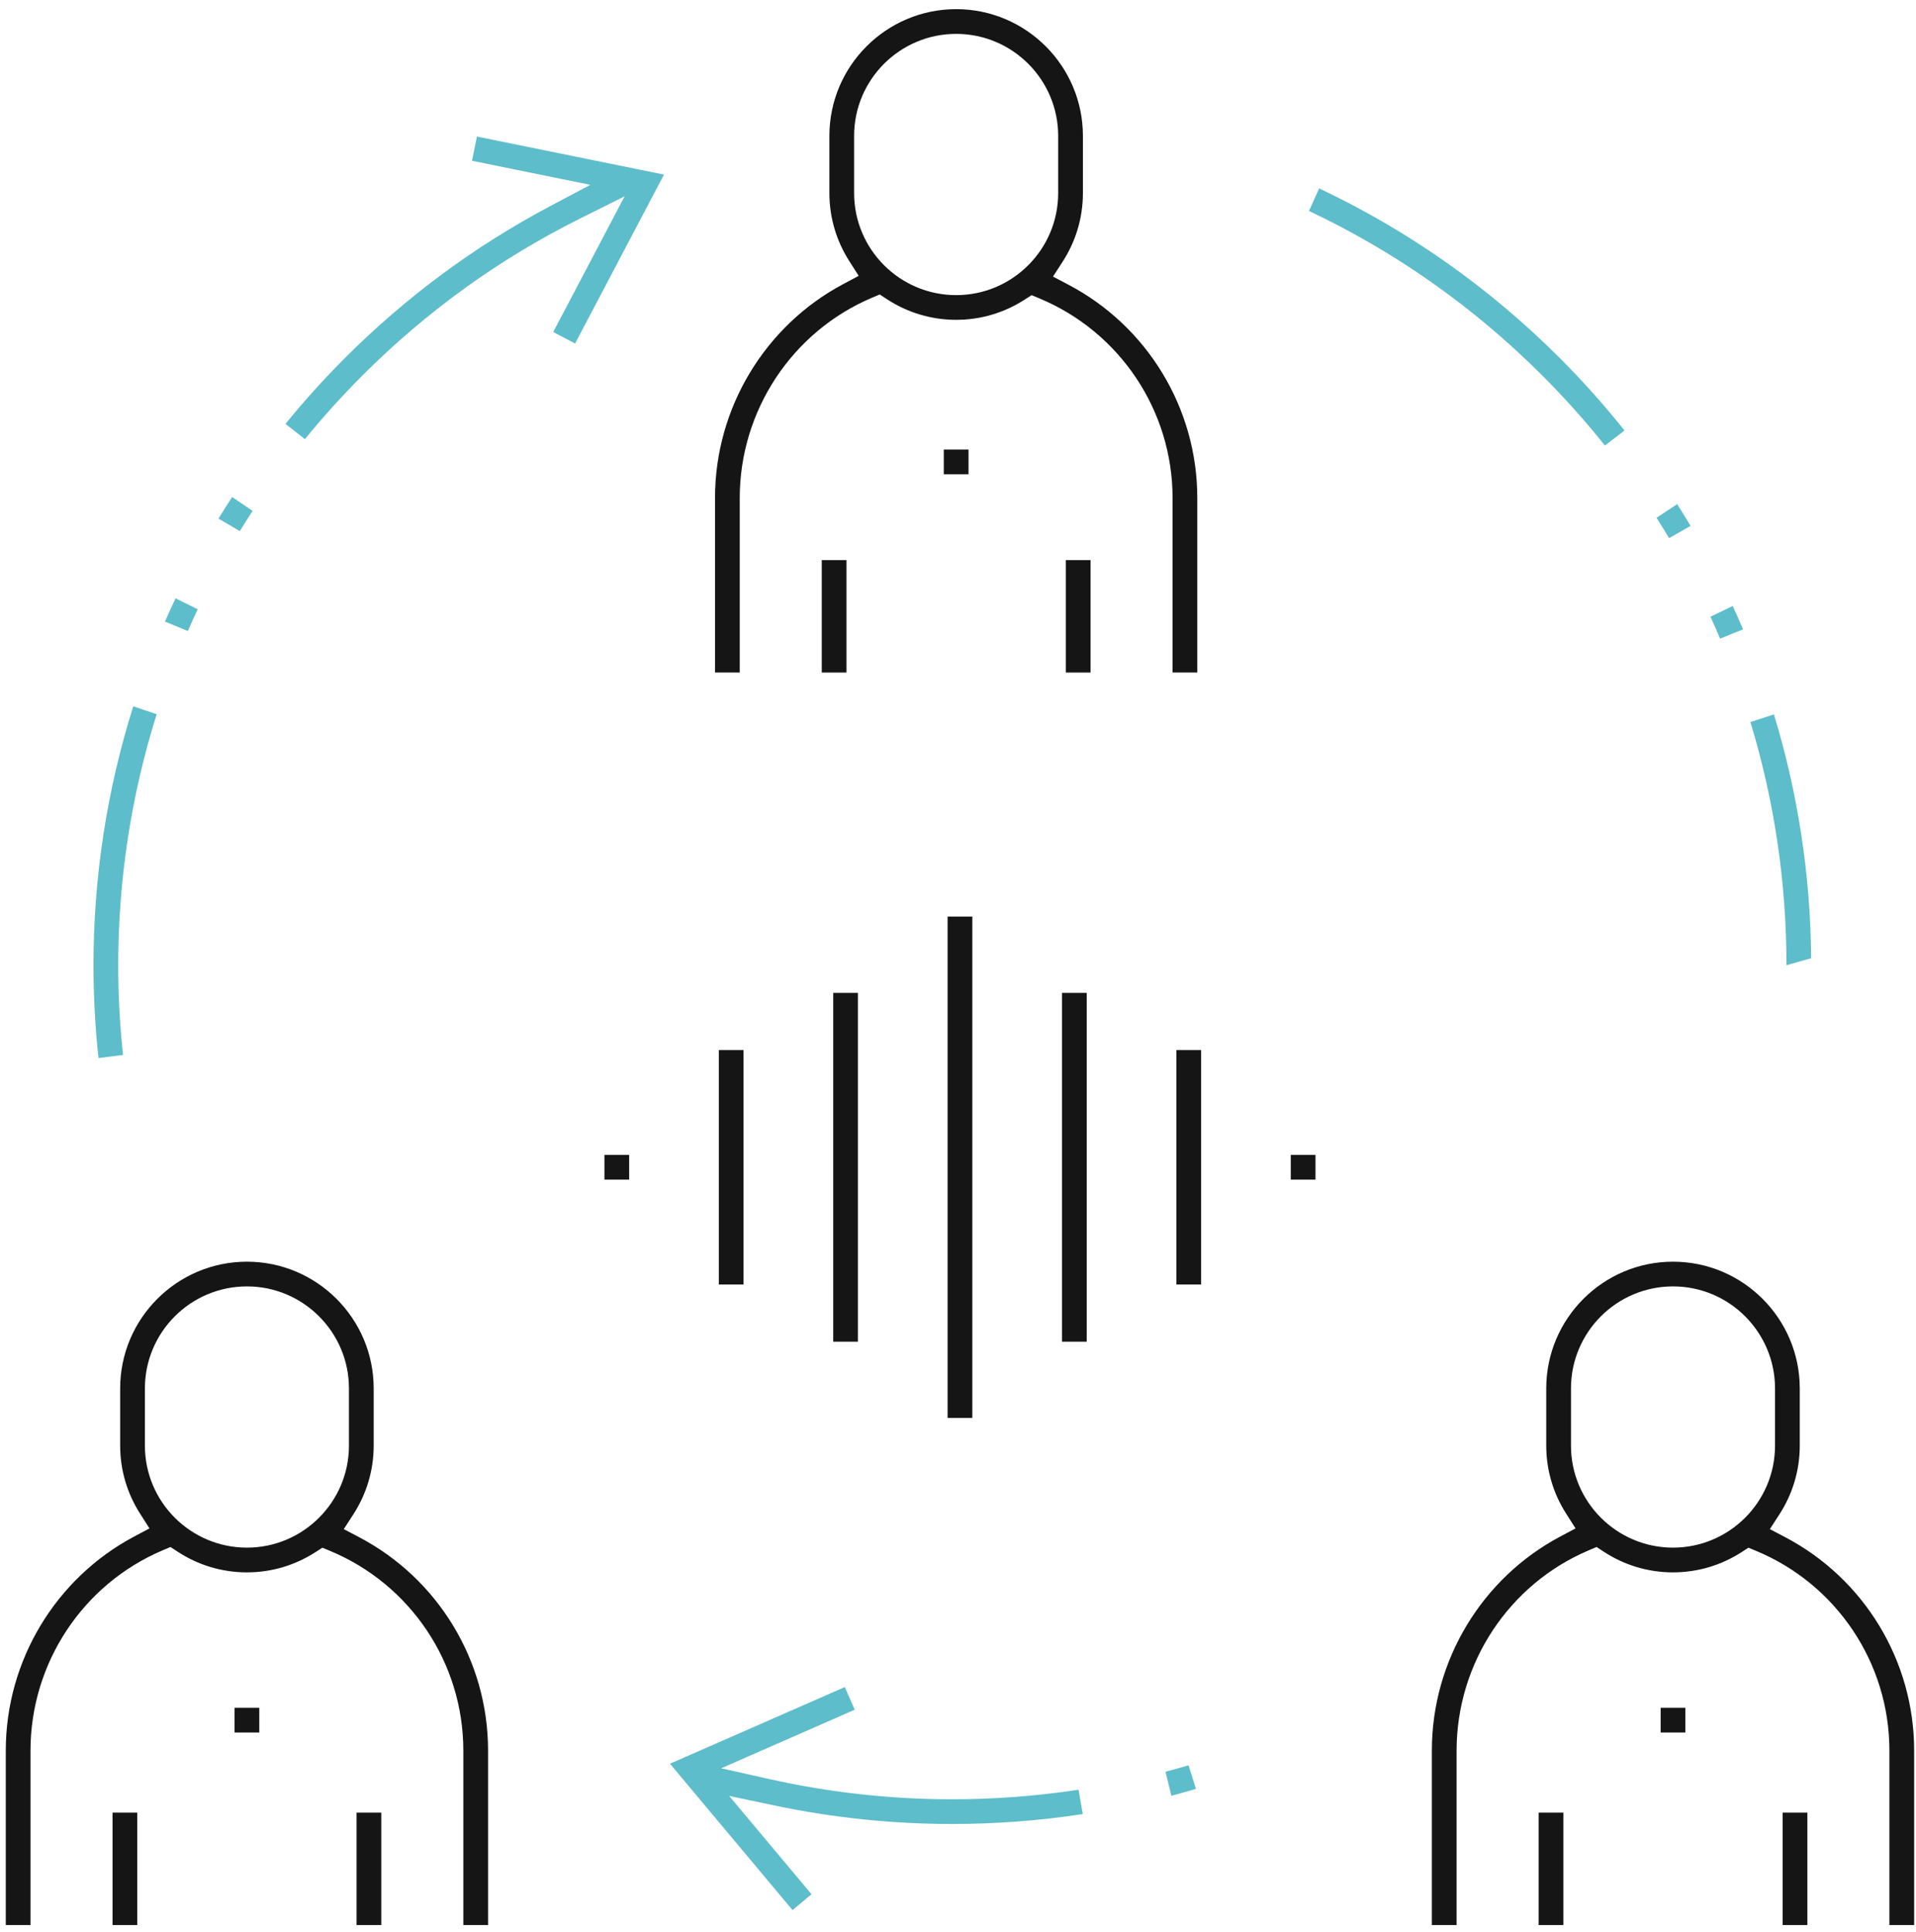 <svg width="120" height="121" viewBox="0 0 120 121" fill="none" xmlns="http://www.w3.org/2000/svg">
<path d="M37.856 72.337H39.404V73.885H37.856V72.337Z" fill="#151515"/>
<path d="M45.02 65.77H46.568V80.453H45.02V65.77Z" fill="#151515"/>
<path d="M52.185 62.187H53.732V84.034H52.185V62.187Z" fill="#151515"/>
<path d="M59.349 57.411H60.897V88.811H59.349V57.411Z" fill="#151515"/>
<path d="M66.513 62.187H68.061V84.034H66.513V62.187Z" fill="#151515"/>
<path d="M73.678 65.77H75.226V80.453H73.678V65.77Z" fill="#151515"/>
<path d="M80.842 72.337H82.39V73.885H80.842V72.337Z" fill="#151515"/>
<path fill-rule="evenodd" clip-rule="evenodd" d="M22.135 94.84L21.531 95.774L22.514 96.292C27.411 98.874 30.568 103.985 30.568 109.65V120.573H29.019V109.65C29.019 104.15 25.704 99.235 20.684 97.143L20.191 96.938L19.742 97.226C18.506 98.02 17.04 98.483 15.465 98.483C13.867 98.483 12.38 98.008 11.132 97.191L10.678 96.894L10.178 97.106C5.198 99.218 1.91 104.161 1.91 109.65V120.573H0.362V109.65C0.362 103.983 3.516 98.839 8.39 96.246L9.362 95.729L8.77 94.801C7.983 93.569 7.526 92.109 7.526 90.544V86.962C7.526 82.585 11.088 79.024 15.465 79.024C19.842 79.024 23.404 82.585 23.404 86.962V90.544C23.404 92.127 22.936 93.6 22.135 94.84ZM21.855 90.544C21.855 94.069 18.989 96.934 15.465 96.934C11.94 96.934 9.075 94.069 9.075 90.544V86.962C9.075 83.438 11.94 80.572 15.465 80.572C18.989 80.572 21.855 83.438 21.855 86.962V90.544Z" fill="#151515"/>
<path d="M22.332 113.532H23.881V120.573H22.332V113.532Z" fill="#151515"/>
<path d="M7.048 113.532H8.597V120.573H7.048V113.532Z" fill="#151515"/>
<path d="M16.239 106.965V108.513H14.691V106.965H16.239Z" fill="#151515"/>
<path fill-rule="evenodd" clip-rule="evenodd" d="M111.451 94.84L110.847 95.774L111.83 96.292C116.728 98.874 119.884 103.985 119.884 109.65V120.573H118.335V109.65C118.335 104.151 115.021 99.235 110.001 97.143L109.508 96.938L109.06 97.226C107.822 98.02 106.356 98.483 104.781 98.483C103.183 98.483 101.696 98.008 100.449 97.191L99.995 96.894L99.495 97.106C94.515 99.218 91.227 104.161 91.227 109.65V120.573H89.678V109.65C89.678 103.983 92.832 98.839 97.706 96.246L98.678 95.729L98.086 94.801C97.299 93.569 96.842 92.109 96.842 90.544V86.962C96.842 82.585 100.404 79.024 104.781 79.024C109.158 79.024 112.72 82.585 112.72 86.962V90.544C112.72 92.127 112.253 93.6 111.451 94.84ZM111.171 90.544C111.171 94.069 108.305 96.934 104.781 96.934C101.257 96.934 98.391 94.069 98.391 90.544V86.962C98.391 83.438 101.257 80.572 104.781 80.572C108.305 80.572 111.171 83.438 111.171 86.962V90.544Z" fill="#151515"/>
<path d="M96.365 113.532H97.913V120.573H96.365V113.532Z" fill="#151515"/>
<path d="M105.555 106.965V108.513H104.007V106.965H105.555Z" fill="#151515"/>
<path d="M111.649 113.532H113.197V120.573H111.649V113.532Z" fill="#151515"/>
<path d="M66.752 35.081H68.3V42.123H66.752V35.081Z" fill="#151515"/>
<path d="M51.468 35.081H53.016V42.123H51.468V35.081Z" fill="#151515"/>
<path d="M59.11 28.156H60.658V29.704H59.11V28.156Z" fill="#151515"/>
<path fill-rule="evenodd" clip-rule="evenodd" d="M55.552 18.741L55.098 18.443L54.598 18.655C49.618 20.769 46.33 25.711 46.33 31.199V42.123H44.781V31.199C44.781 25.533 47.934 20.389 52.809 17.795L53.781 17.278L53.189 16.35C52.403 15.118 51.945 13.66 51.945 12.094V8.512C51.945 4.135 55.508 0.573 59.884 0.573C64.261 0.573 67.823 4.135 67.823 8.512V12.094C67.823 13.676 67.356 15.15 66.554 16.39L65.95 17.324L66.934 17.842C71.831 20.423 74.987 25.534 74.987 31.199V42.123H73.439V31.199C73.439 25.701 70.124 20.785 65.104 18.692L64.611 18.487L64.162 18.775C62.926 19.57 61.459 20.032 59.884 20.032C58.286 20.032 56.8 19.557 55.552 18.741ZM53.494 8.512C53.494 4.987 56.36 2.122 59.884 2.122C63.408 2.122 66.274 4.987 66.274 8.512V12.094C66.274 15.619 63.408 18.485 59.884 18.485C56.36 18.485 53.494 15.619 53.494 12.094V8.512Z" fill="#151515"/>
<path d="M73.362 112.474L72.996 110.969C73.478 110.842 73.959 110.708 74.437 110.568L74.903 112.045C74.392 112.195 73.877 112.339 73.362 112.474Z" fill="#5EBDCA"/>
<path d="M52.91 105.667L53.532 107.085L45.167 110.754L48.194 111.431C51.944 112.271 55.777 112.695 59.636 112.695C62.28 112.695 64.938 112.494 67.551 112.097L67.814 113.623C65.114 114.035 62.368 114.243 59.636 114.243C55.899 114.243 52.185 113.856 48.544 113.091L45.67 112.487L50.824 118.642L49.636 119.636L41.961 110.468L52.91 105.667Z" fill="#5EBDCA"/>
<path d="M111.103 44.746L109.629 45.224C111.129 50.158 111.888 55.277 111.887 60.455L113.434 60.017C113.392 54.825 112.609 49.695 111.103 44.746Z" fill="#5EBDCA"/>
<path d="M108.52 37.954C108.743 38.438 108.959 38.928 109.168 39.419L107.731 39.997C107.536 39.538 107.334 39.081 107.126 38.628L108.52 37.954Z" fill="#5EBDCA"/>
<path d="M105.04 31.574C105.327 32.025 105.608 32.48 105.881 32.939L104.536 33.706C104.281 33.278 104.018 32.852 103.75 32.431L105.04 31.574Z" fill="#5EBDCA"/>
<path d="M96.587 23.512C92.307 19.234 87.398 15.773 81.984 13.214L82.618 11.801C88.203 14.437 93.266 18.003 97.682 22.417C99.119 23.855 100.483 25.38 101.745 26.963L100.516 27.905C99.295 26.376 97.977 24.901 96.587 23.512Z" fill="#5EBDCA"/>
<path d="M34.464 12.907L36.974 11.578L29.562 10.07L29.87 8.553L41.586 10.935L36.019 21.516L34.649 20.795L39.12 12.297L36.297 13.705C31.282 16.207 26.718 19.498 22.703 23.513C21.437 24.779 20.227 26.119 19.098 27.505L17.879 26.55C19.046 25.116 20.298 23.729 21.608 22.417C25.438 18.589 29.75 15.403 34.464 12.907Z" fill="#5EBDCA"/>
<path d="M7.405 60.452C7.405 62.324 7.505 64.21 7.706 66.074L6.169 66.269C5.961 64.34 5.856 62.388 5.856 60.452C5.856 54.93 6.693 49.481 8.346 44.24L9.814 44.733C8.214 49.816 7.405 55.099 7.405 60.452Z" fill="#5EBDCA"/>
<path d="M10.333 38.932C10.546 38.443 10.767 37.956 10.995 37.474L12.383 38.161C12.17 38.612 11.963 39.067 11.764 39.524L10.333 38.932Z" fill="#5EBDCA"/>
<path d="M13.684 32.484C13.962 32.029 14.247 31.576 14.538 31.129L15.82 31.999C15.548 32.417 15.281 32.84 15.021 33.265L13.684 32.484Z" fill="#5EBDCA"/>
</svg>
